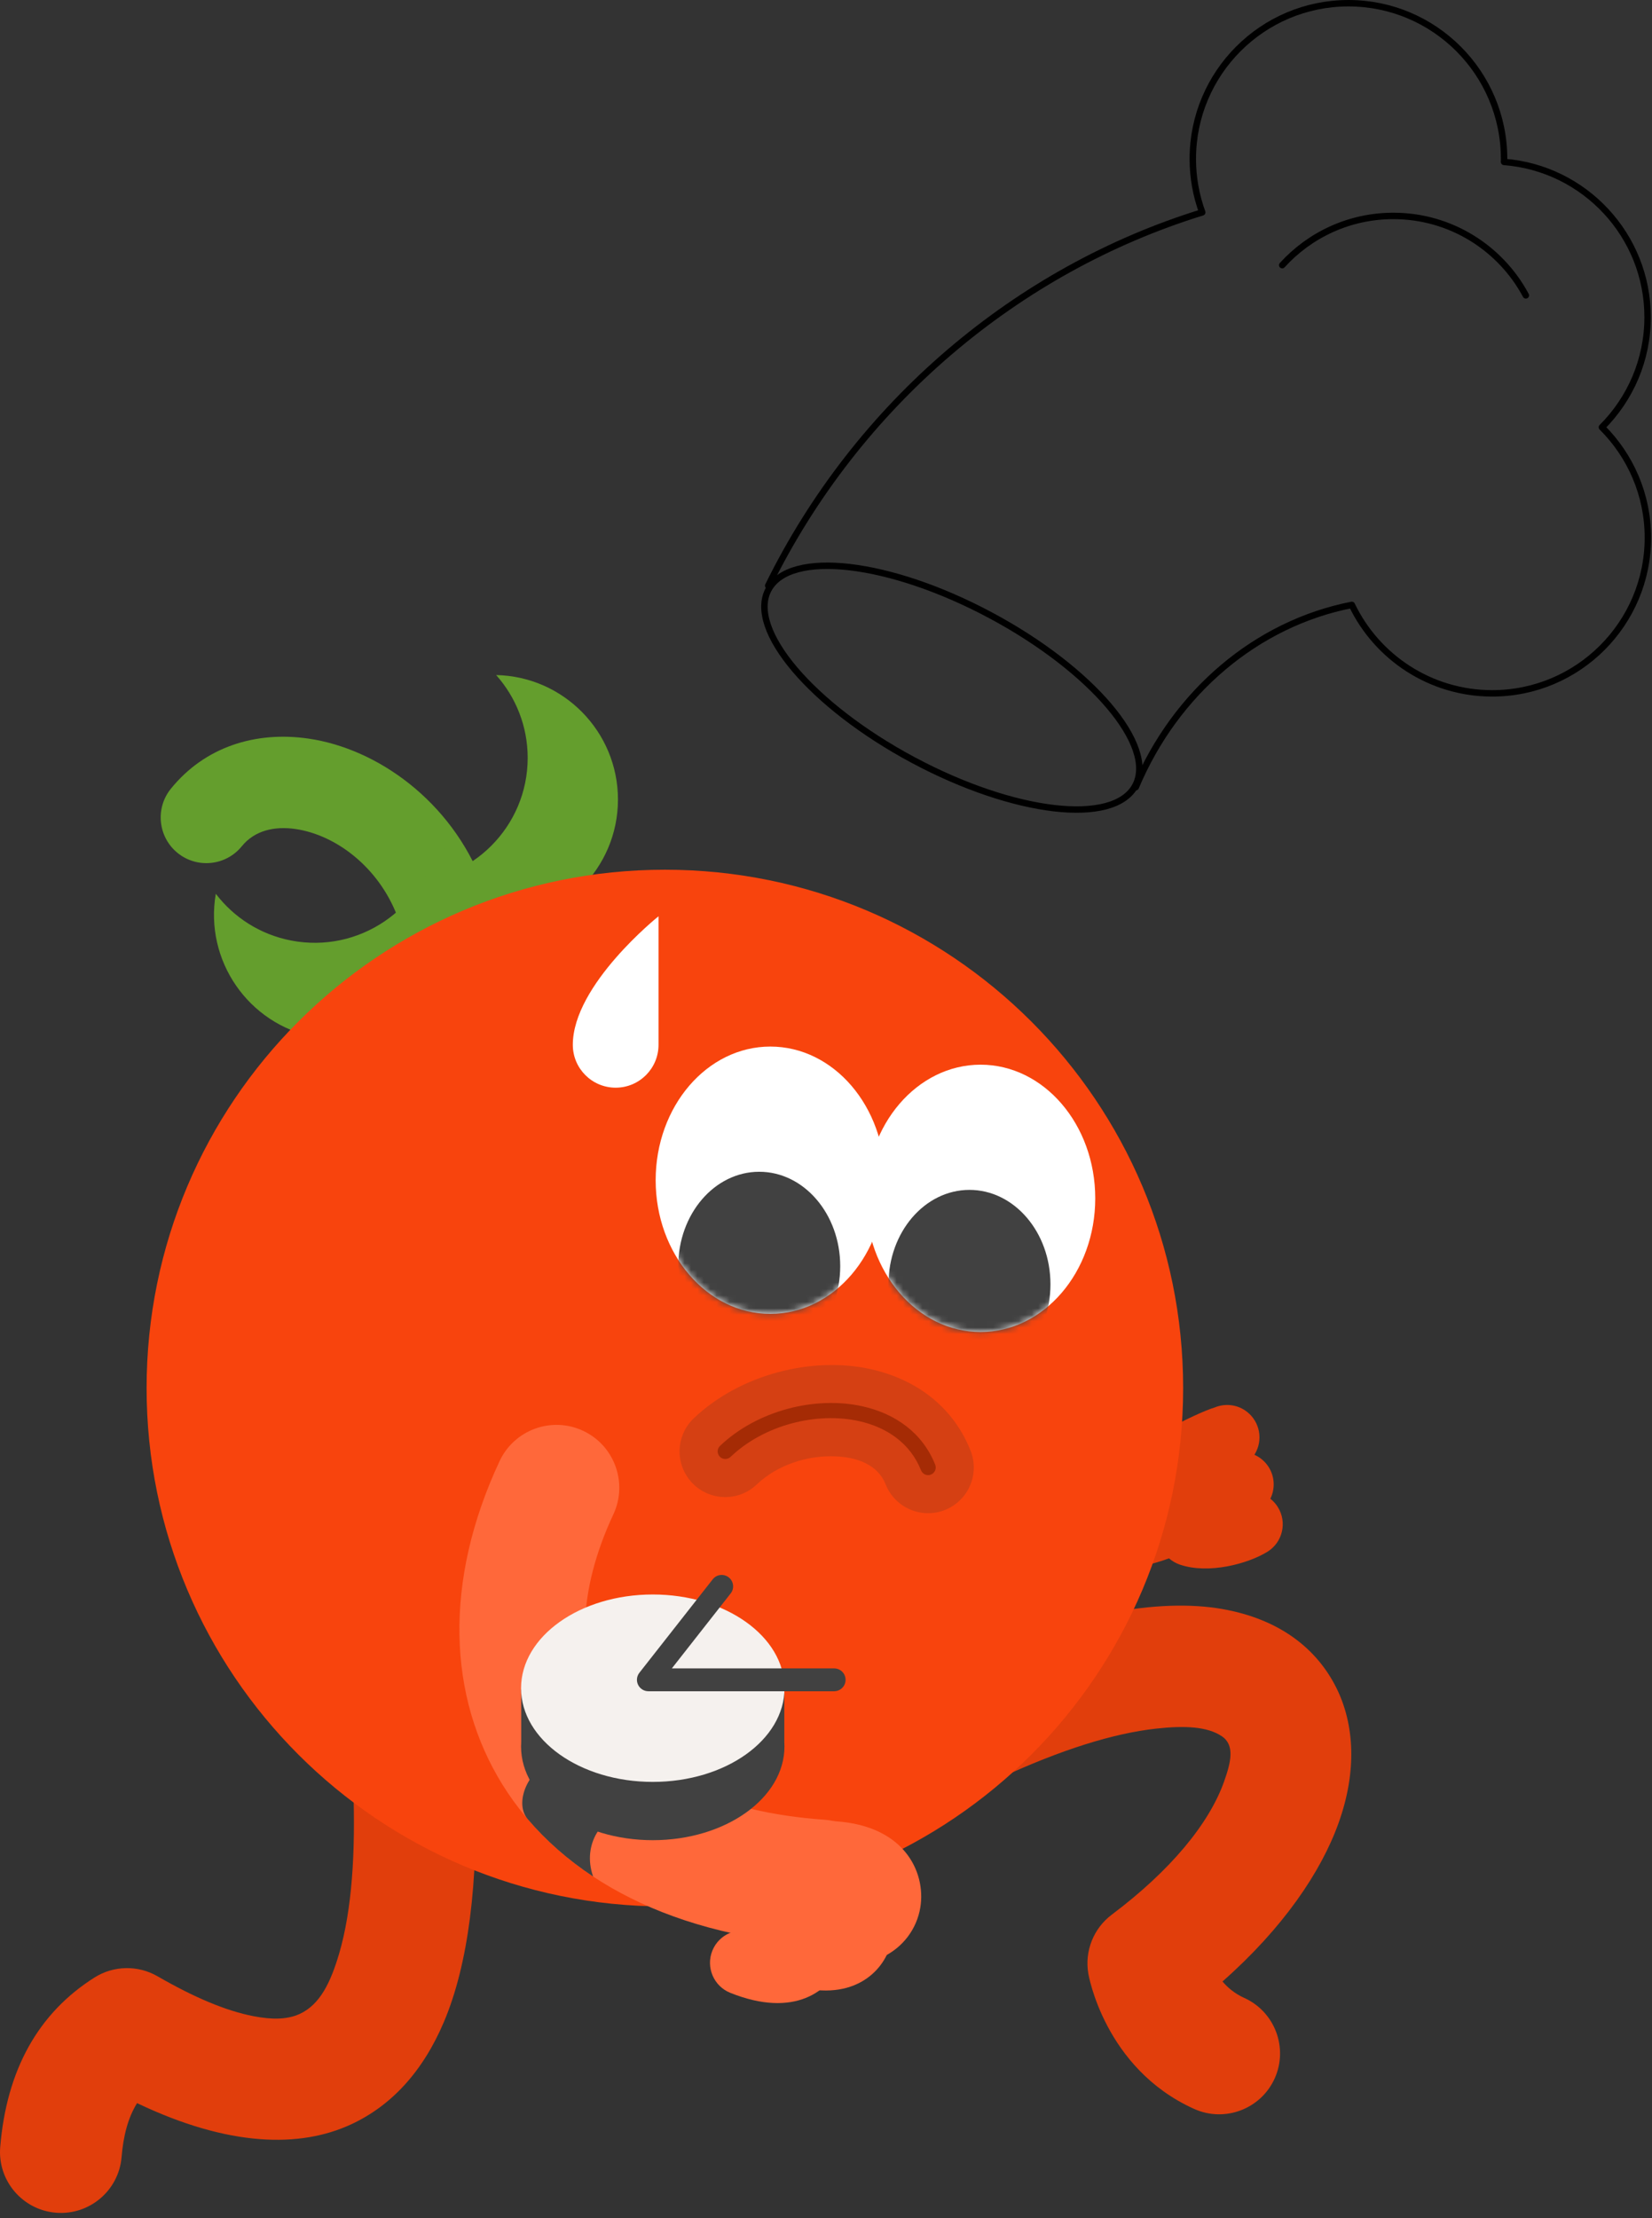 <svg width="257" height="345" viewBox="0 0 257 345" fill="none" xmlns="http://www.w3.org/2000/svg">
<rect x="0" y="0" width="257" height="345" fill="#333333" stroke="none"/>
<path fill-rule="evenodd" clip-rule="evenodd" d="M54.953 277.817C54.764 272.595 58.849 268.196 64.071 268.006C69.299 267.817 73.698 271.902 73.888 277.124C74.462 292.791 72.846 305.55 69.068 314.478C65.788 322.234 60.868 327.539 54.616 330.434C46.676 334.117 35.628 333.957 21.324 327.131C19.909 329.398 19.186 332.24 18.914 335.514C18.488 340.724 13.905 344.603 8.695 344.176C3.485 343.744 -0.399 339.167 0.033 333.957C1.028 321.908 5.983 313.105 14.698 307.592C17.671 305.715 21.442 305.638 24.491 307.391C30.21 310.689 35.148 312.779 39.447 313.608C42.277 314.152 44.675 314.158 46.647 313.246C49.796 311.784 51.448 308.326 52.763 303.862C54.746 297.083 55.332 288.243 54.953 277.817Z" fill="#E13E0C"/>
<path fill-rule="evenodd" clip-rule="evenodd" d="M155.229 276.715C150.492 278.929 144.85 276.875 142.641 272.138C140.427 267.402 142.481 261.759 147.218 259.545C166.259 250.664 180.605 248.627 190.072 250.261C199.16 251.836 204.903 256.526 207.899 262.541C210.694 268.166 211.138 275.436 208.26 283.5C205.537 291.162 199.598 299.901 190.184 308.207C190.996 309.172 192.091 310.096 193.553 310.759C198.319 312.902 200.445 318.521 198.302 323.287C196.152 328.053 190.54 330.179 185.773 328.03C171.753 321.718 169.308 306.981 169.308 306.981C168.71 303.482 170.119 299.948 172.955 297.816C182.108 290.942 188.094 283.66 190.415 277.147C191.481 274.157 192.156 271.452 190.066 270.054C187.822 268.562 184.376 268.379 179.865 268.876C173.298 269.598 165.11 272.109 155.229 276.715Z" fill="#E13E0C"/>
<path fill-rule="evenodd" clip-rule="evenodd" d="M169.361 244.364C168.994 244.808 168.645 245.253 168.313 245.703C166.673 247.946 163.523 248.438 161.279 246.798C159.041 245.158 158.55 242.002 160.19 239.764C160.391 239.492 160.592 239.225 160.794 238.959C160.658 238.065 160.729 237.129 161.054 236.218C161.937 233.737 164.388 232.256 166.898 232.499C175.613 224.725 186.359 219.699 188.97 218.923C190.61 218.242 192.558 218.449 194.039 219.634C196.034 221.226 196.502 224.033 195.217 226.164C195.193 226.2 195.169 226.241 195.146 226.282C196.046 226.679 196.839 227.342 197.396 228.242C198.343 229.776 198.366 231.617 197.626 233.121C198.082 233.476 198.485 233.92 198.805 234.441C200.267 236.804 199.533 239.906 197.171 241.369C194.139 243.24 188.017 244.891 183.559 243.37C182.914 243.151 182.345 242.813 181.86 242.393C178.106 243.755 173.582 244.648 169.361 244.364Z" fill="#E13E0C"/>
<path fill-rule="evenodd" clip-rule="evenodd" d="M37.621 131.625C35.152 134.674 30.676 135.142 27.627 132.673C24.584 130.204 24.116 125.722 26.585 122.679C31.854 116.178 39.723 113.692 47.964 114.882C58.711 116.433 70.143 124.598 75.052 137.351C76.455 141.01 74.631 145.125 70.972 146.534C67.307 147.943 63.198 146.113 61.789 142.454C58.882 134.905 52.292 129.861 45.934 128.943C42.772 128.487 39.646 129.133 37.621 131.625Z" fill="#649E2D"/>
<path fill-rule="evenodd" clip-rule="evenodd" d="M77.183 105C87.68 105.219 96.135 113.81 96.135 124.361C96.135 135.042 87.462 143.721 76.775 143.721C71.032 143.721 65.869 141.211 62.322 137.238C62.458 137.238 62.595 137.238 62.731 137.238C73.418 137.238 82.091 128.565 82.091 117.884C82.091 112.94 80.232 108.422 77.183 105Z" fill="#649E2D"/>
<path fill-rule="evenodd" clip-rule="evenodd" d="M33.572 139.022C31.788 149.37 38.613 159.305 48.971 161.313C59.457 163.346 69.629 156.483 71.663 145.992C72.756 140.354 71.274 134.807 68.049 130.57C68.023 130.703 67.997 130.837 67.971 130.971C65.937 141.462 55.771 148.326 45.285 146.293C40.432 145.352 36.351 142.667 33.572 139.022Z" fill="#649E2D"/>
<path d="M103.434 296.535C147.963 296.535 184.061 260.436 184.061 215.907C184.061 171.378 147.963 135.279 103.434 135.279C58.904 135.279 22.806 171.378 22.806 215.907C22.806 260.436 58.904 296.535 103.434 296.535Z" fill="#F8440D"/>
<path fill-rule="evenodd" clip-rule="evenodd" d="M77.721 227.265C80.006 222.381 85.826 220.267 90.711 222.553C95.595 224.838 97.703 230.658 95.424 235.543C89.9 247.354 89.402 258.663 94.784 267.307C100.403 276.324 111.871 281.89 128.242 283.05C133.618 283.435 137.674 288.112 137.295 293.488C136.91 298.864 132.233 302.926 126.857 302.541C102.659 300.824 86.507 290.966 78.2 277.639C69.669 263.932 68.964 245.993 77.721 227.265Z" fill="#FF683A"/>
<path fill-rule="evenodd" clip-rule="evenodd" d="M92.274 291.884C88.307 289.267 84.92 286.259 82.096 282.956C79.651 280.09 82.943 274.146 86.247 274.335L96.904 282.523C93.979 282.263 90.45 286.739 92.274 291.884Z" fill="#414141"/>
<path fill-rule="evenodd" clip-rule="evenodd" d="M128.621 293.305C125.844 293.246 123.641 290.943 123.701 288.166C123.76 285.389 126.057 283.18 128.834 283.24C140.646 283.488 144.103 291.209 143.168 296.727C142.617 299.989 140.515 302.979 137.058 304.536C134.287 305.786 130.45 306.165 125.802 304.3C123.227 303.264 121.978 300.327 123.014 297.751C124.05 295.176 126.981 293.927 129.562 294.963C130.782 295.454 131.812 295.649 132.653 295.448C132.937 295.383 133.203 295.282 133.245 295.051C133.298 294.726 132.978 294.477 132.611 294.24C131.694 293.63 130.361 293.34 128.621 293.305Z" fill="#FF683A"/>
<path fill-rule="evenodd" clip-rule="evenodd" d="M128.68 299.397C128.526 299.072 128.289 298.634 128.011 298.361C127.822 298.178 127.614 298 127.383 297.84C127.093 297.633 126.774 297.444 126.418 297.272C123.92 296.058 122.884 293.039 124.098 290.546C125.317 288.047 128.331 287.005 130.829 288.225C138.124 291.777 139.994 298.651 138.331 303.199C136.679 307.71 131.102 312.044 121.09 308.018C118.514 306.982 117.265 304.045 118.301 301.47C119.337 298.894 122.268 297.645 124.849 298.681C126.253 299.244 127.899 299.368 128.68 299.397Z" fill="#FF683A"/>
<path fill-rule="evenodd" clip-rule="evenodd" d="M121.196 301.351C121.043 301.025 120.806 300.587 120.527 300.315C120.338 300.131 120.131 299.954 119.9 299.794C119.61 299.587 119.29 299.397 118.935 299.226C116.436 298.012 115.4 294.992 116.614 292.5C117.834 290.001 120.847 288.959 123.346 290.179C130.64 293.731 132.511 300.605 130.847 305.152C129.195 309.664 123.618 313.998 113.606 309.972C111.031 308.936 109.781 305.999 110.817 303.423C111.854 300.848 114.784 299.599 117.366 300.635C118.769 301.197 120.415 301.322 121.196 301.351Z" fill="#FF683A"/>
<path d="M119.841 204.366C129.693 204.366 137.68 195.058 137.68 183.577C137.68 172.095 129.693 162.787 119.841 162.787C109.988 162.787 102.001 172.095 102.001 183.577C102.001 195.058 109.988 204.366 119.841 204.366Z" fill="white"/>
<mask id="mask0_1130_1093" style="mask-type:luminance" maskUnits="userSpaceOnUse" x="102" y="162" width="36" height="43">
<path d="M119.841 204.366C129.693 204.366 137.68 195.058 137.68 183.577C137.68 172.095 129.693 162.787 119.841 162.787C109.988 162.787 102.001 172.095 102.001 183.577C102.001 195.058 109.988 204.366 119.841 204.366Z" fill="white"/>
</mask>
<g mask="url(#mask0_1130_1093)">
<path d="M118.113 211.626C125.071 211.626 130.712 205.052 130.712 196.944C130.712 188.835 125.071 182.262 118.113 182.262C111.155 182.262 105.515 188.835 105.515 196.944C105.515 205.052 111.155 211.626 118.113 211.626Z" fill="#414141"/>
</g>
<path d="M152.546 207.184C162.399 207.184 170.386 197.877 170.386 186.395C170.386 174.913 162.399 165.606 152.546 165.606C142.694 165.606 134.707 174.913 134.707 186.395C134.707 197.877 142.694 207.184 152.546 207.184Z" fill="white"/>
<mask id="mask1_1130_1093" style="mask-type:luminance" maskUnits="userSpaceOnUse" x="134" y="165" width="37" height="43">
<path d="M152.546 207.184C162.399 207.184 170.386 197.877 170.386 186.395C170.386 174.913 162.399 165.606 152.546 165.606C142.694 165.606 134.707 174.913 134.707 186.395C134.707 197.877 142.694 207.184 152.546 207.184Z" fill="white"/>
</mask>
<g mask="url(#mask1_1130_1093)">
<path d="M150.819 214.444C157.777 214.444 163.418 207.871 163.418 199.762C163.418 191.654 157.777 185.08 150.819 185.08C143.861 185.08 138.22 191.654 138.22 199.762C138.22 207.871 143.861 214.444 150.819 214.444Z" fill="#414141"/>
</g>
<path fill-rule="evenodd" clip-rule="evenodd" d="M102.445 142.522V162.517C102.445 166.199 99.456 169.183 95.779 169.183C92.102 169.183 89.112 166.199 89.112 162.517C89.112 153.168 102.445 142.522 102.445 142.522Z" fill="white"/>
<path fill-rule="evenodd" clip-rule="evenodd" d="M117.733 230.895C114.897 233.606 110.397 233.5 107.685 230.664C104.98 227.828 105.086 223.322 107.922 220.617C115.074 213.79 126.33 210.924 135.477 212.967C142.469 214.53 148.254 218.751 150.989 225.643C152.434 229.284 150.652 233.417 147.005 234.868C143.363 236.312 139.231 234.53 137.78 230.889C136.555 227.792 133.316 226.673 129.995 226.525C125.672 226.33 120.93 227.846 117.733 230.895Z" fill="#D54013"/>
<path fill-rule="evenodd" clip-rule="evenodd" d="M113.648 226.614C113.174 227.064 112.422 227.046 111.972 226.573C111.522 226.099 111.54 225.353 112.007 224.903C117.762 219.408 126.821 217.099 134.186 218.745C139.249 219.876 143.506 222.842 145.489 227.828C145.726 228.432 145.43 229.124 144.82 229.367C144.216 229.604 143.523 229.308 143.286 228.704C141.605 224.477 137.958 222.014 133.671 221.054C127.022 219.568 118.84 221.652 113.648 226.614Z" fill="#A52B05"/>
<path fill-rule="evenodd" clip-rule="evenodd" d="M122.013 262.689V270.931C122.031 271.168 122.037 271.41 122.037 271.653C122.037 279.699 112.86 286.23 101.551 286.23C90.243 286.23 81.06 279.699 81.06 271.653C81.06 271.41 81.066 271.168 81.084 270.931V262.813L122.013 262.689Z" fill="#414141"/>
<path d="M101.551 277.164C112.868 277.164 122.042 270.638 122.042 262.588C122.042 254.538 112.868 248.013 101.551 248.013C90.235 248.013 81.061 254.538 81.061 262.588C81.061 270.638 90.235 277.164 101.551 277.164Z" fill="#F5F1EE"/>
<path fill-rule="evenodd" clip-rule="evenodd" d="M110.876 245.655C111.48 244.879 112.599 244.749 113.369 245.353C114.145 245.957 114.275 247.076 113.671 247.846L104.518 259.51H129.769C130.752 259.51 131.546 260.303 131.546 261.286C131.546 262.263 130.752 263.062 129.769 263.062H100.865C100.184 263.062 99.562 262.671 99.266 262.061C98.97 261.451 99.047 260.723 99.467 260.19L110.876 245.655Z" fill="#414141"/>
<path d="M119.507 91.1C133.433 62.795 158.246 41.915 187.032 33.032C186.082 30.437 185.563 27.636 185.563 24.713C185.563 11.35 196.412 0.501 209.776 0.501C223.139 0.501 233.989 11.35 233.989 24.713C233.989 24.872 233.987 25.03 233.984 25.188C246.469 26.149 256.315 36.598 256.315 49.328C256.315 56.017 253.597 62.076 249.206 66.46C253.623 70.847 256.359 76.924 256.359 83.635C256.359 96.998 245.509 107.848 232.146 107.848C222.524 107.848 214.206 102.224 210.302 94.087C195.488 96.991 182.896 107.678 176.69 122.442" stroke="black" stroke-miterlimit="1.5" stroke-linecap="round" stroke-linejoin="round"/>
<path d="M142.061 118.219C157.817 126.645 173.284 128.434 176.609 122.217C179.934 116 169.857 104.13 154.101 95.704C138.346 87.279 122.879 85.489 119.554 91.707C116.229 97.924 126.306 109.794 142.061 118.219Z" stroke="black" stroke-width="1" stroke-miterlimit="1.5" stroke-linecap="round" stroke-linejoin="round"/>
<path d="M199.473 41.244C203.748 36.54 209.914 33.586 216.765 33.586C225.681 33.586 233.438 38.592 237.375 45.945" stroke="black" stroke-miterlimit="1.5" stroke-linecap="round" stroke-linejoin="round"/>
</svg>

